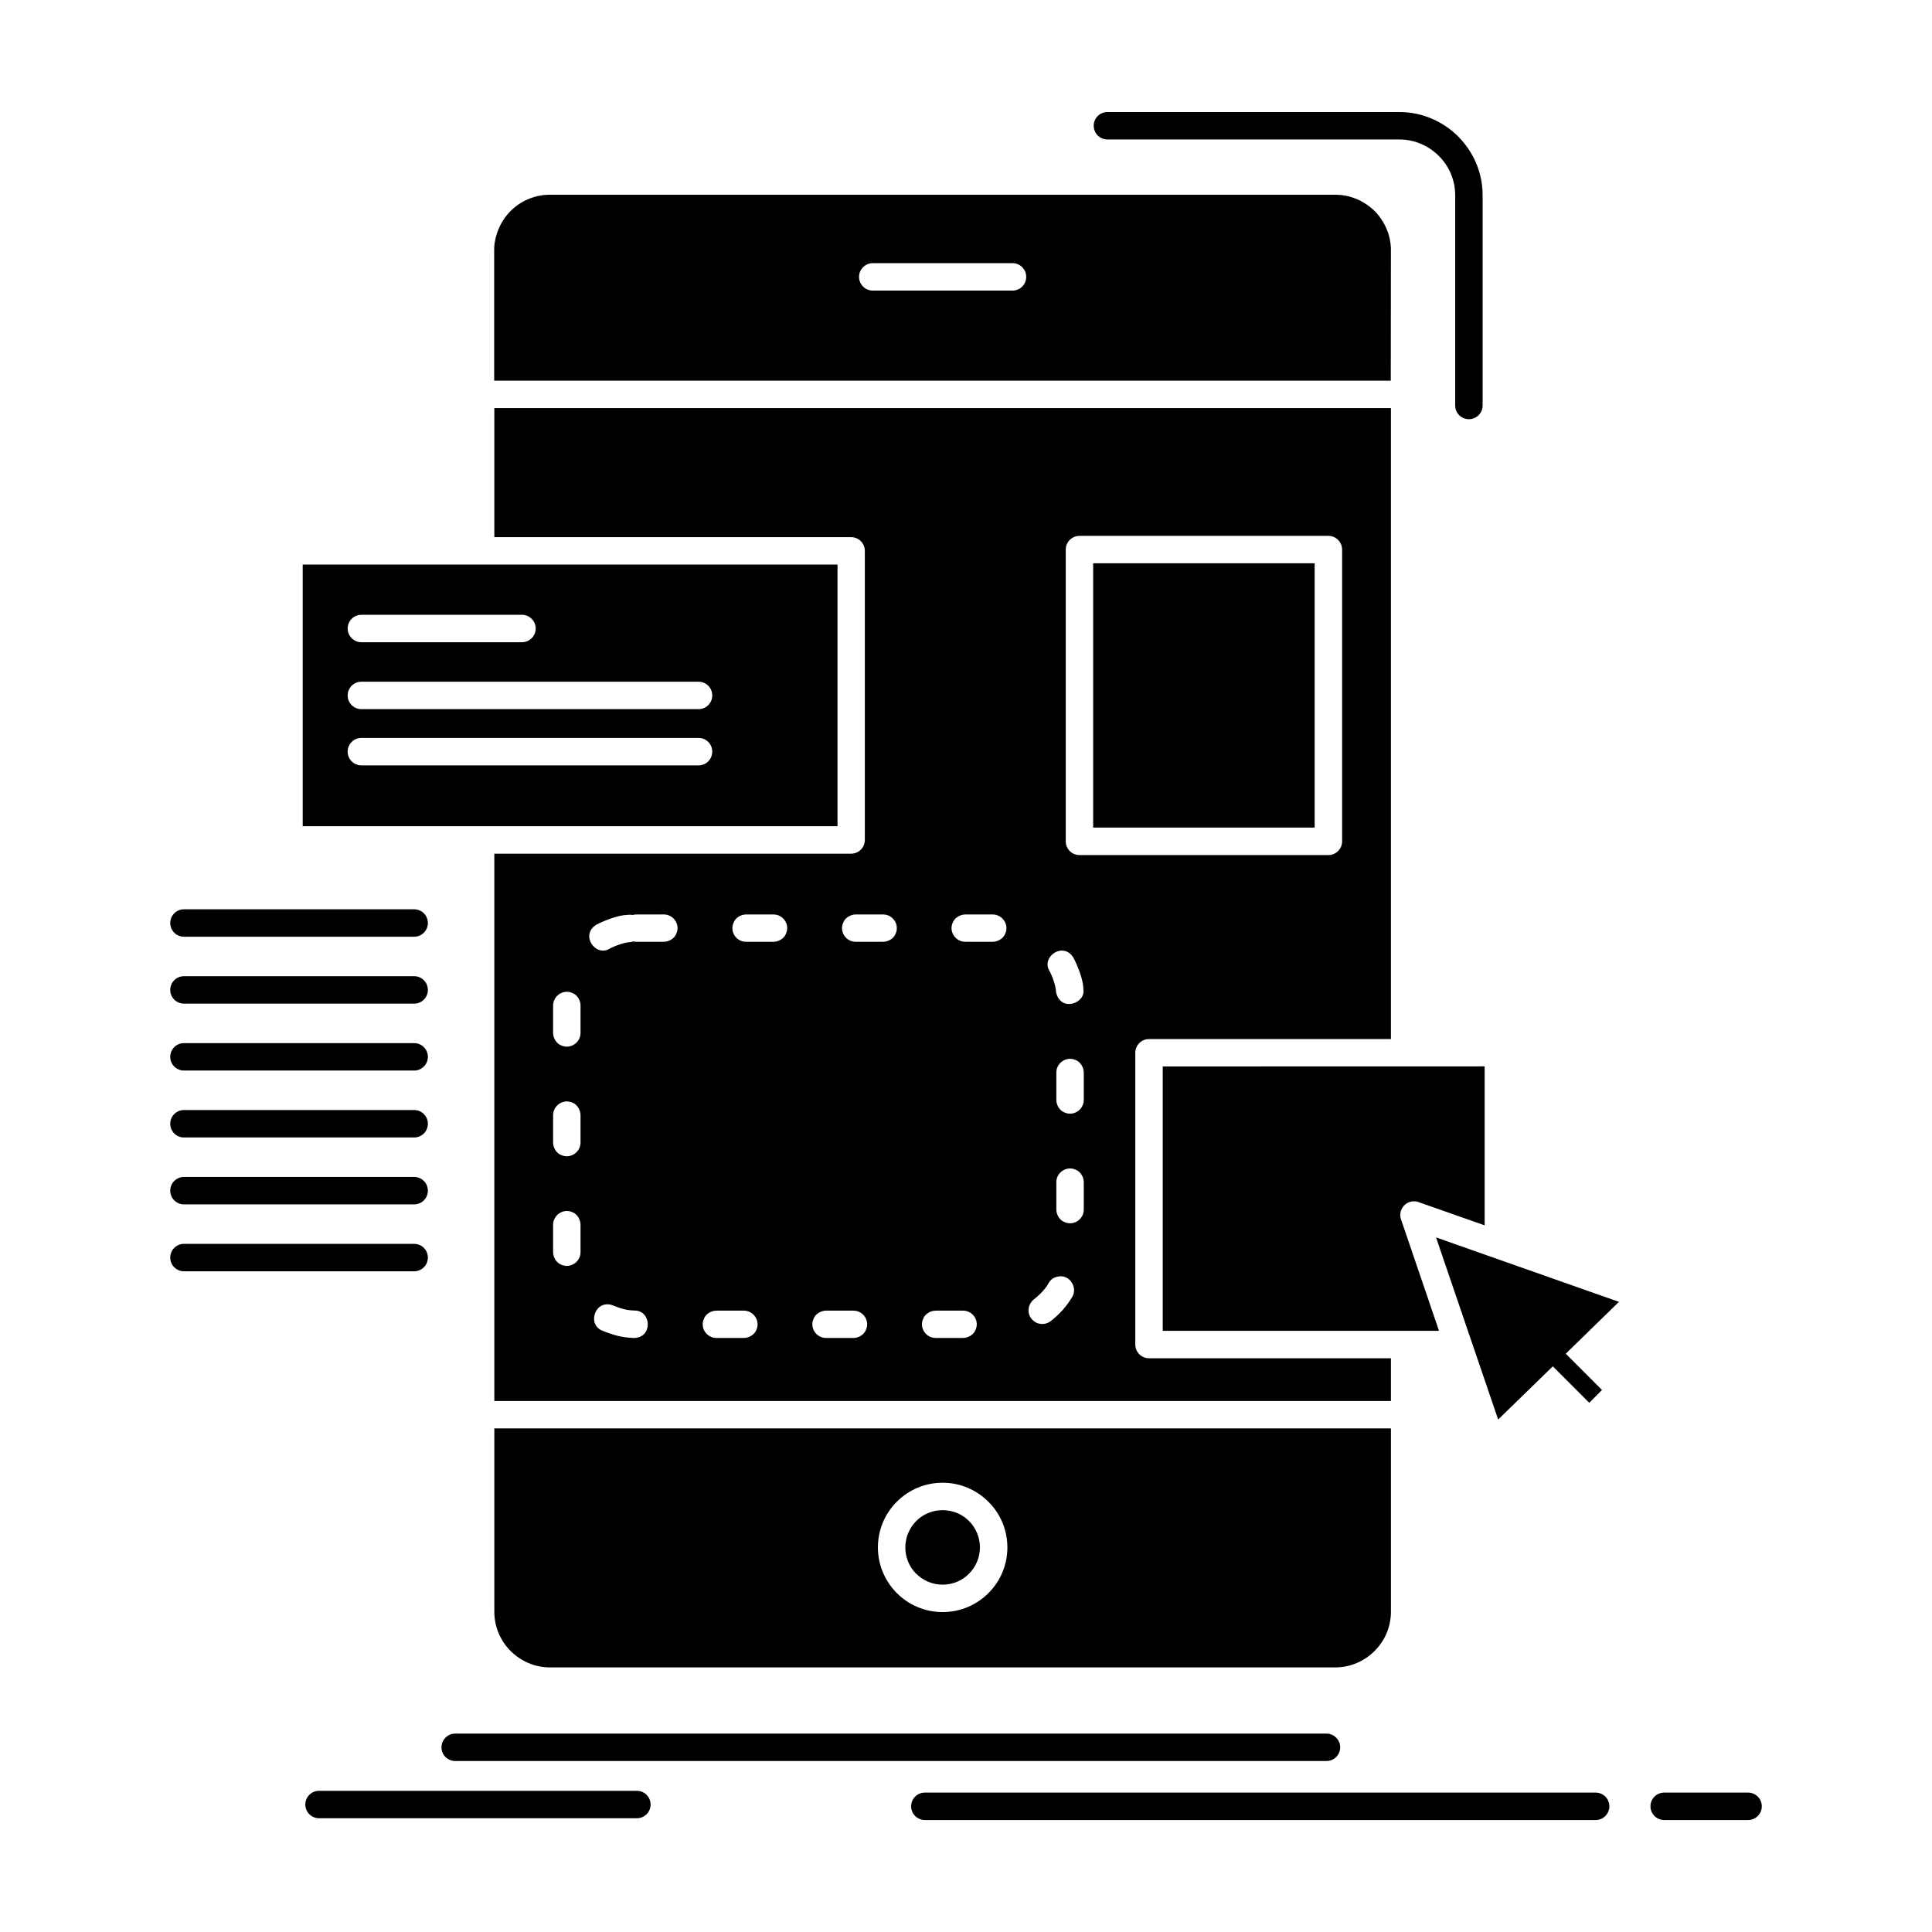 <?xml version="1.0" encoding="UTF-8"?>
<!-- Uploaded to: SVG Repo, www.svgrepo.com, Generator: SVG Repo Mixer Tools -->
<svg fill="#000000" width="800px" height="800px" version="1.1" viewBox="144 144 512 512" xmlns="http://www.w3.org/2000/svg">
 <path d="m275 522.54v48.59c0 3.961 1.594 7.598 4.137 10.227l0.18 0.18c2.691 2.66 6.356 4.344 10.434 4.344h208.11c4.051 0 7.742-1.684 10.406-4.344 2.688-2.66 4.344-6.356 4.344-10.406v-48.59zm0-270.39v34.195h94.555c2.008 0 3.637 1.625 3.637 3.637v76.613c0 2.008-1.625 3.637-3.637 3.637h-94.555v145.04h237.61v-11.32h-64.109c-2.012 0-3.637-1.625-3.637-3.633v-77.32c0-2.008 1.625-3.637 3.637-3.637h64.109v-167.21zm222.86-56.543h-208.68l-0.031 0.027h-0.359l-0.18 0.027h-0.211l-0.148 0.031h-0.238l-0.117 0.031h-0.059l-0.117 0.027h-0.062l-0.148 0.027h-0.031l-0.117 0.031h-0.059l-0.117 0.031h-0.062l-0.148 0.027h-0.062l-0.086 0.027h-0.086l-0.09 0.031-0.086 0.031h-0.09l-0.09 0.027-0.086 0.027h-0.086l-0.09 0.031-0.086 0.031-0.09 0.027-0.09 0.031h-0.09l-0.059 0.031-0.09 0.027-0.172 0.062-0.09 0.031h-0.09l-0.09 0.059h-0.09l-0.086 0.059h-0.059l-0.27 0.117h-0.086l-0.09 0.059h-0.059l-0.117 0.059-0.148 0.059-0.059 0.031-0.117 0.059-0.18 0.059h-0.031l-0.117 0.059-0.176 0.09h-0.031c-4.051 1.918-6.887 5.438-8.012 9.695l-0.059 0.176-0.031 0.148v0.031l-0.059 0.176-0.094 0.539-0.062 0.352-0.031 0.18-0.031 0.176-0.031 0.207-0.031 0.18v0.176l-0.031 0.176v0.383l-0.031 0.18v35.113h237.61l0.035-34.523v-0.59l-0.027-0.18v-0.383l-0.027-0.176-0.031-0.176v-0.18l-0.031-0.207-0.027-0.176-0.027-0.18-0.062-0.352-0.055-0.359-0.031-0.18-0.062-0.176v-0.031l-0.027-0.148-0.059-0.176-0.027-0.176-0.117-0.359-0.059-0.176-0.027-0.176c-1.391-3.871-3.695-6.652-7.328-8.57l-0.148-0.09h-0.027l-0.297-0.145-0.18-0.09-0.148-0.059-0.5-0.207-0.355-0.117-0.324-0.117v-0.031l-0.18-0.031-0.352-0.117-0.148-0.059h-0.031l-0.148-0.031-0.176-0.059-0.18-0.059-0.352-0.059-0.18-0.062-0.207-0.027-0.18-0.027-0.352-0.062-0.18-0.027-0.176-0.027-0.207-0.031h-0.18l-0.176-0.031h-0.176l-0.207-0.027h-0.355l-0.207-0.027h-0.176l-0.211-0.008zm-131.91 167.35v-69.34h-141.73v69.34h141.73zm86.188 63.668v70.051h73.211l-10.051-29.496h-0.031v-0.09l-0.031-0.031v-0.059l-0.031-0.031v-0.09l-0.027-0.031v-0.117l-0.027-0.027v-0.145l-0.031-0.031v-0.242l-0.031-0.027v-0.566l0.031-0.027v-0.211l0.031-0.027v-0.152l0.027-0.031v-0.09l0.027-0.027v-0.09l0.031-0.027v-0.059l0.031-0.059v-0.031l0.031-0.031v-0.059l0.027-0.059 0.062-0.18h0.027l0.031-0.09 0.031-0.059v-0.031l0.027-0.059 0.062-0.062v-0.027l0.031-0.059 0.055-0.062v-0.059l0.031-0.031 0.031-0.027 0.027-0.031 0.027-0.059 0.031-0.062 0.086-0.086 0.031-0.059 0.031-0.027 0.09-0.09 0.031-0.027 0.059-0.059 0.031-0.059h0.027l0.027-0.062 0.031-0.031 0.031-0.027 0.09-0.059h0.031l0.086-0.086 0.207-0.18h0.059l0.09-0.09 0.059-0.031h0.031l0.297-0.145 0.031-0.031 0.297-0.117 0.09-0.031h0.027l0.148-0.027v-0.031h0.09l0.059-0.031h0.09l0.059-0.027h0.176l0.031-0.027h0.824l0.027 0.027h0.184l0.027 0.027h0.113l0.031 0.031h0.09l0.031 0.031h0.059l0.027 0.027h0.094l0.027 0.031h0.031l0.031 0.031h0.027l17.5 6.148v-42.121c-28.445 0.02-56.879 0.02-85.312 0.02zm-51.34 120.45c-1.773-1.773-4.254-2.867-7.004-2.867-2.719 0-5.203 1.094-6.977 2.867-1.773 1.805-2.898 4.289-2.898 7.004 0 2.66 1.035 5.055 2.719 6.828l0.18 0.145c1.773 1.801 4.254 2.898 6.977 2.898 2.75 0 5.231-1.094 7.004-2.898 1.773-1.773 2.894-4.254 2.894-6.977 0-2.715-1.121-5.195-2.894-7zm-7.004-10.137c4.731 0 9.016 1.922 12.117 5.023 3.137 3.074 5.055 7.391 5.055 12.117 0 4.731-1.918 9.043-5.023 12.117-3.102 3.102-7.387 5.023-12.148 5.023-4.731 0-9.016-1.922-12.117-5.023l-0.234-0.234c-2.953-3.106-4.789-7.269-4.789-11.883 0-4.727 1.922-9.043 5.023-12.117 3.102-3.102 7.387-5.023 12.117-5.023zm98.602-243.67h-58.699v70.051h58.699zm-143.41 100.32c1.359 0 2.809-0.887 3.25-2.039 1.211-2.422-0.621-5.203-3.25-5.203h-7.273c-1.359 0-2.809 0.887-3.25 2.039-1.211 2.426 0.621 5.203 3.25 5.203zm29.055 0c1.359 0 2.809-0.887 3.25-2.039 1.211-2.422-0.621-5.203-3.25-5.203h-7.269c-1.359 0-2.809 0.887-3.25 2.039-1.211 2.426 0.621 5.203 3.25 5.203zm29.023 0c1.387 0 2.809-0.887 3.281-2.039 1.211-2.422-0.652-5.203-3.281-5.203h-7.242c-1.391 0-2.809 0.887-3.281 2.039-1.211 2.426 0.648 5.203 3.281 5.203zm16.789 13.273c1.094 5.469 8.012 3.102 7.242-0.801 0-2.394-1.508-6.121-2.602-8.219-2.66-4.434-8.629-0.324-6.383 3.457 0.738 1.246 1.742 4.113 1.742 5.562zm0.086 28.641c0 1.359 0.887 2.809 2.039 3.254 2.426 1.211 5.231-0.621 5.231-3.254v-7.269c0-1.359-0.887-2.809-2.039-3.254-2.426-1.211-5.231 0.621-5.231 3.254zm0 29.055c0 1.359 0.887 2.809 2.039 3.25 2.426 1.211 5.231-0.621 5.231-3.25v-7.273c0-1.359-0.887-2.809-2.039-3.25-2.426-1.211-5.231 0.621-5.231 3.25zm-5.941 23.793c-1.535 1.152-1.918 3.547-0.707 5.055 1.242 1.656 3.519 1.922 5.113 0.738 2.394-1.863 4.199-3.84 5.762-6.473 1.508-2.539-0.77-5.969-3.723-5.379-1.121 0.207-1.949 0.711-2.57 1.773-0.738 1.477-2.539 3.25-3.875 4.285zm-26.039 2.984c-1.359 0-2.809 0.887-3.25 2.039-1.211 2.422 0.621 5.203 3.25 5.203h7.269c1.359 0 2.809-0.887 3.25-2.039 1.211-2.426-0.621-5.203-3.25-5.203zm-29.051 0c-1.359 0-2.809 0.887-3.25 2.039-1.211 2.422 0.621 5.203 3.25 5.203h7.269c1.359 0 2.809-0.887 3.25-2.039 1.211-2.426-0.621-5.203-3.25-5.203zm-29.055 0c-1.359 0-2.809 0.887-3.25 2.039-1.211 2.422 0.621 5.203 3.25 5.203h7.269c1.359 0 2.809-0.887 3.281-2.039 1.18-2.426-0.652-5.203-3.281-5.203zm-27.312-1.355c-4.789-1.891-7.094 4.996-2.957 6.648 2.957 1.184 5.113 1.832 8.363 1.953 5.113 0 4.731-7.273 0.266-7.273-2.242-0.059-3.66-0.504-5.672-1.328zm-8.691-21.402c0-1.387-0.887-2.809-2.039-3.281-2.426-1.211-5.231 0.652-5.231 3.281v7.273c0 1.359 0.887 2.777 2.039 3.25 2.422 1.211 5.231-0.621 5.231-3.25zm0-29.055c0-1.359-0.887-2.809-2.039-3.25-2.426-1.211-5.231 0.621-5.231 3.25v7.273c0 1.359 0.887 2.809 2.039 3.25 2.422 1.211 5.231-0.621 5.231-3.25zm0-29.055c0-1.359-0.887-2.809-2.039-3.25-2.426-1.211-5.231 0.621-5.231 3.25v7.273c0 1.359 0.887 2.809 2.039 3.254 2.422 1.211 5.231-0.621 5.231-3.254zm14.809-24.121c-0.324 0-0.68 0.059-1.035 0.148-0.414-0.09-0.855-0.117-1.328-0.031-2.367 0-6.09 1.477-8.219 2.57-4.434 2.691-0.297 8.66 3.488 6.383 1.211-0.711 4.106-1.742 5.527-1.742l0.711-0.176 0.855 0.086h7.269c1.359 0 2.809-0.887 3.25-2.039 1.211-2.422-0.621-5.203-3.25-5.203zm-72.887-72.148c-2.008 0-3.637-1.625-3.637-3.633 0-2.012 1.625-3.637 3.637-3.637h42.562c1.98 0 3.637 1.625 3.637 3.637 0 2.012-1.656 3.633-3.637 3.633zm0 17.734c-2.008 0-3.637-1.625-3.637-3.633 0-2.012 1.625-3.637 3.637-3.637h89.379c1.98 0 3.606 1.625 3.606 3.637s-1.625 3.633-3.606 3.633zm0 14.898c-2.008 0-3.637-1.625-3.637-3.633 0-2.012 1.625-3.637 3.637-3.637h89.379c1.98 0 3.606 1.625 3.606 3.637 0 2.008-1.625 3.633-3.606 3.633zm135.52-125.82c-1.98 0-3.637-1.625-3.637-3.633 0-2.012 1.656-3.637 3.637-3.637h37.035c2.008 0 3.633 1.625 3.633 3.637 0 2.012-1.625 3.633-3.633 3.633zm-110.66 389.68c-2.008 0-3.637-1.625-3.637-3.633 0-1.98 1.625-3.637 3.637-3.637h230.9c2.012 0 3.637 1.656 3.637 3.637 0 2.008-1.625 3.633-3.637 3.633zm124.47 15.637c-2.008 0-3.637-1.625-3.637-3.637 0-2.008 1.625-3.633 3.637-3.633h177.76c2.008 0 3.637 1.625 3.637 3.633 0 2.012-1.625 3.637-3.637 3.637zm195.93 0c-2.008 0-3.637-1.625-3.637-3.637 0-2.008 1.625-3.633 3.637-3.633h22.227c2.008 0 3.637 1.625 3.637 3.633 0 2.012-1.625 3.637-3.637 3.637zm-356.49-0.473c-1.98 0-3.633-1.625-3.633-3.637s1.656-3.633 3.633-3.633h84.238c2.008 0 3.633 1.625 3.633 3.633 0 2.012-1.625 3.637-3.633 3.637zm208.94-444.89c-2.012 0-3.637-1.625-3.637-3.637s1.625-3.633 3.637-3.633h77.41c6.059 0 11.559 2.512 15.547 6.473l0.18 0.207c3.902 3.988 6.293 9.43 6.293 15.34v55.746c0 2.008-1.625 3.633-3.637 3.633s-3.633-1.625-3.633-3.633v-55.746c0-3.957-1.598-7.566-4.168-10.227l-0.18-0.18c-2.688-2.66-6.356-4.344-10.402-4.344zm-244.73 211.28c-2.008 0-3.637-1.625-3.637-3.637 0-2.008 1.625-3.633 3.637-3.633h61.004c2.008 0 3.637 1.625 3.637 3.633 0 2.012-1.625 3.637-3.637 3.637zm0 17.73c-2.008 0-3.637-1.625-3.637-3.633 0-2.012 1.625-3.637 3.637-3.637h61.004c2.008 0 3.637 1.625 3.637 3.637s-1.625 3.633-3.637 3.633zm0 17.734c-2.008 0-3.637-1.625-3.637-3.633 0-2.012 1.625-3.637 3.637-3.637h61.004c2.008 0 3.637 1.625 3.637 3.637 0 2.008-1.625 3.633-3.637 3.633zm0 17.738c-2.008 0-3.637-1.625-3.637-3.637s1.625-3.637 3.637-3.637h61.004c2.008 0 3.637 1.625 3.637 3.637 0 2.008-1.625 3.637-3.637 3.637zm0 17.73c-2.008 0-3.637-1.625-3.637-3.637 0-2.008 1.625-3.637 3.637-3.637h61.004c2.008 0 3.637 1.625 3.637 3.637 0 2.008-1.625 3.637-3.637 3.637zm0 17.734c-2.008 0-3.637-1.625-3.637-3.637 0-2.008 1.625-3.637 3.637-3.637h61.004c2.008 0 3.637 1.625 3.637 3.637 0 2.012-1.625 3.637-3.637 3.637zm366.19 21.844 9.605 9.605-3.371 3.398-9.664-9.664-14.484 14.098c-5.496-16.109-10.965-32.188-16.465-48.266 16.168 5.703 32.305 11.379 48.477 17.082zm-128.87-216.74h65.973c1.98 0 3.633 1.625 3.633 3.633v77.324c0 2.008-1.656 3.633-3.633 3.633h-65.973c-2.012 0-3.637-1.625-3.637-3.633v-77.324c0-2.008 1.625-3.633 3.637-3.633z" fill-rule="evenodd"/>
</svg>